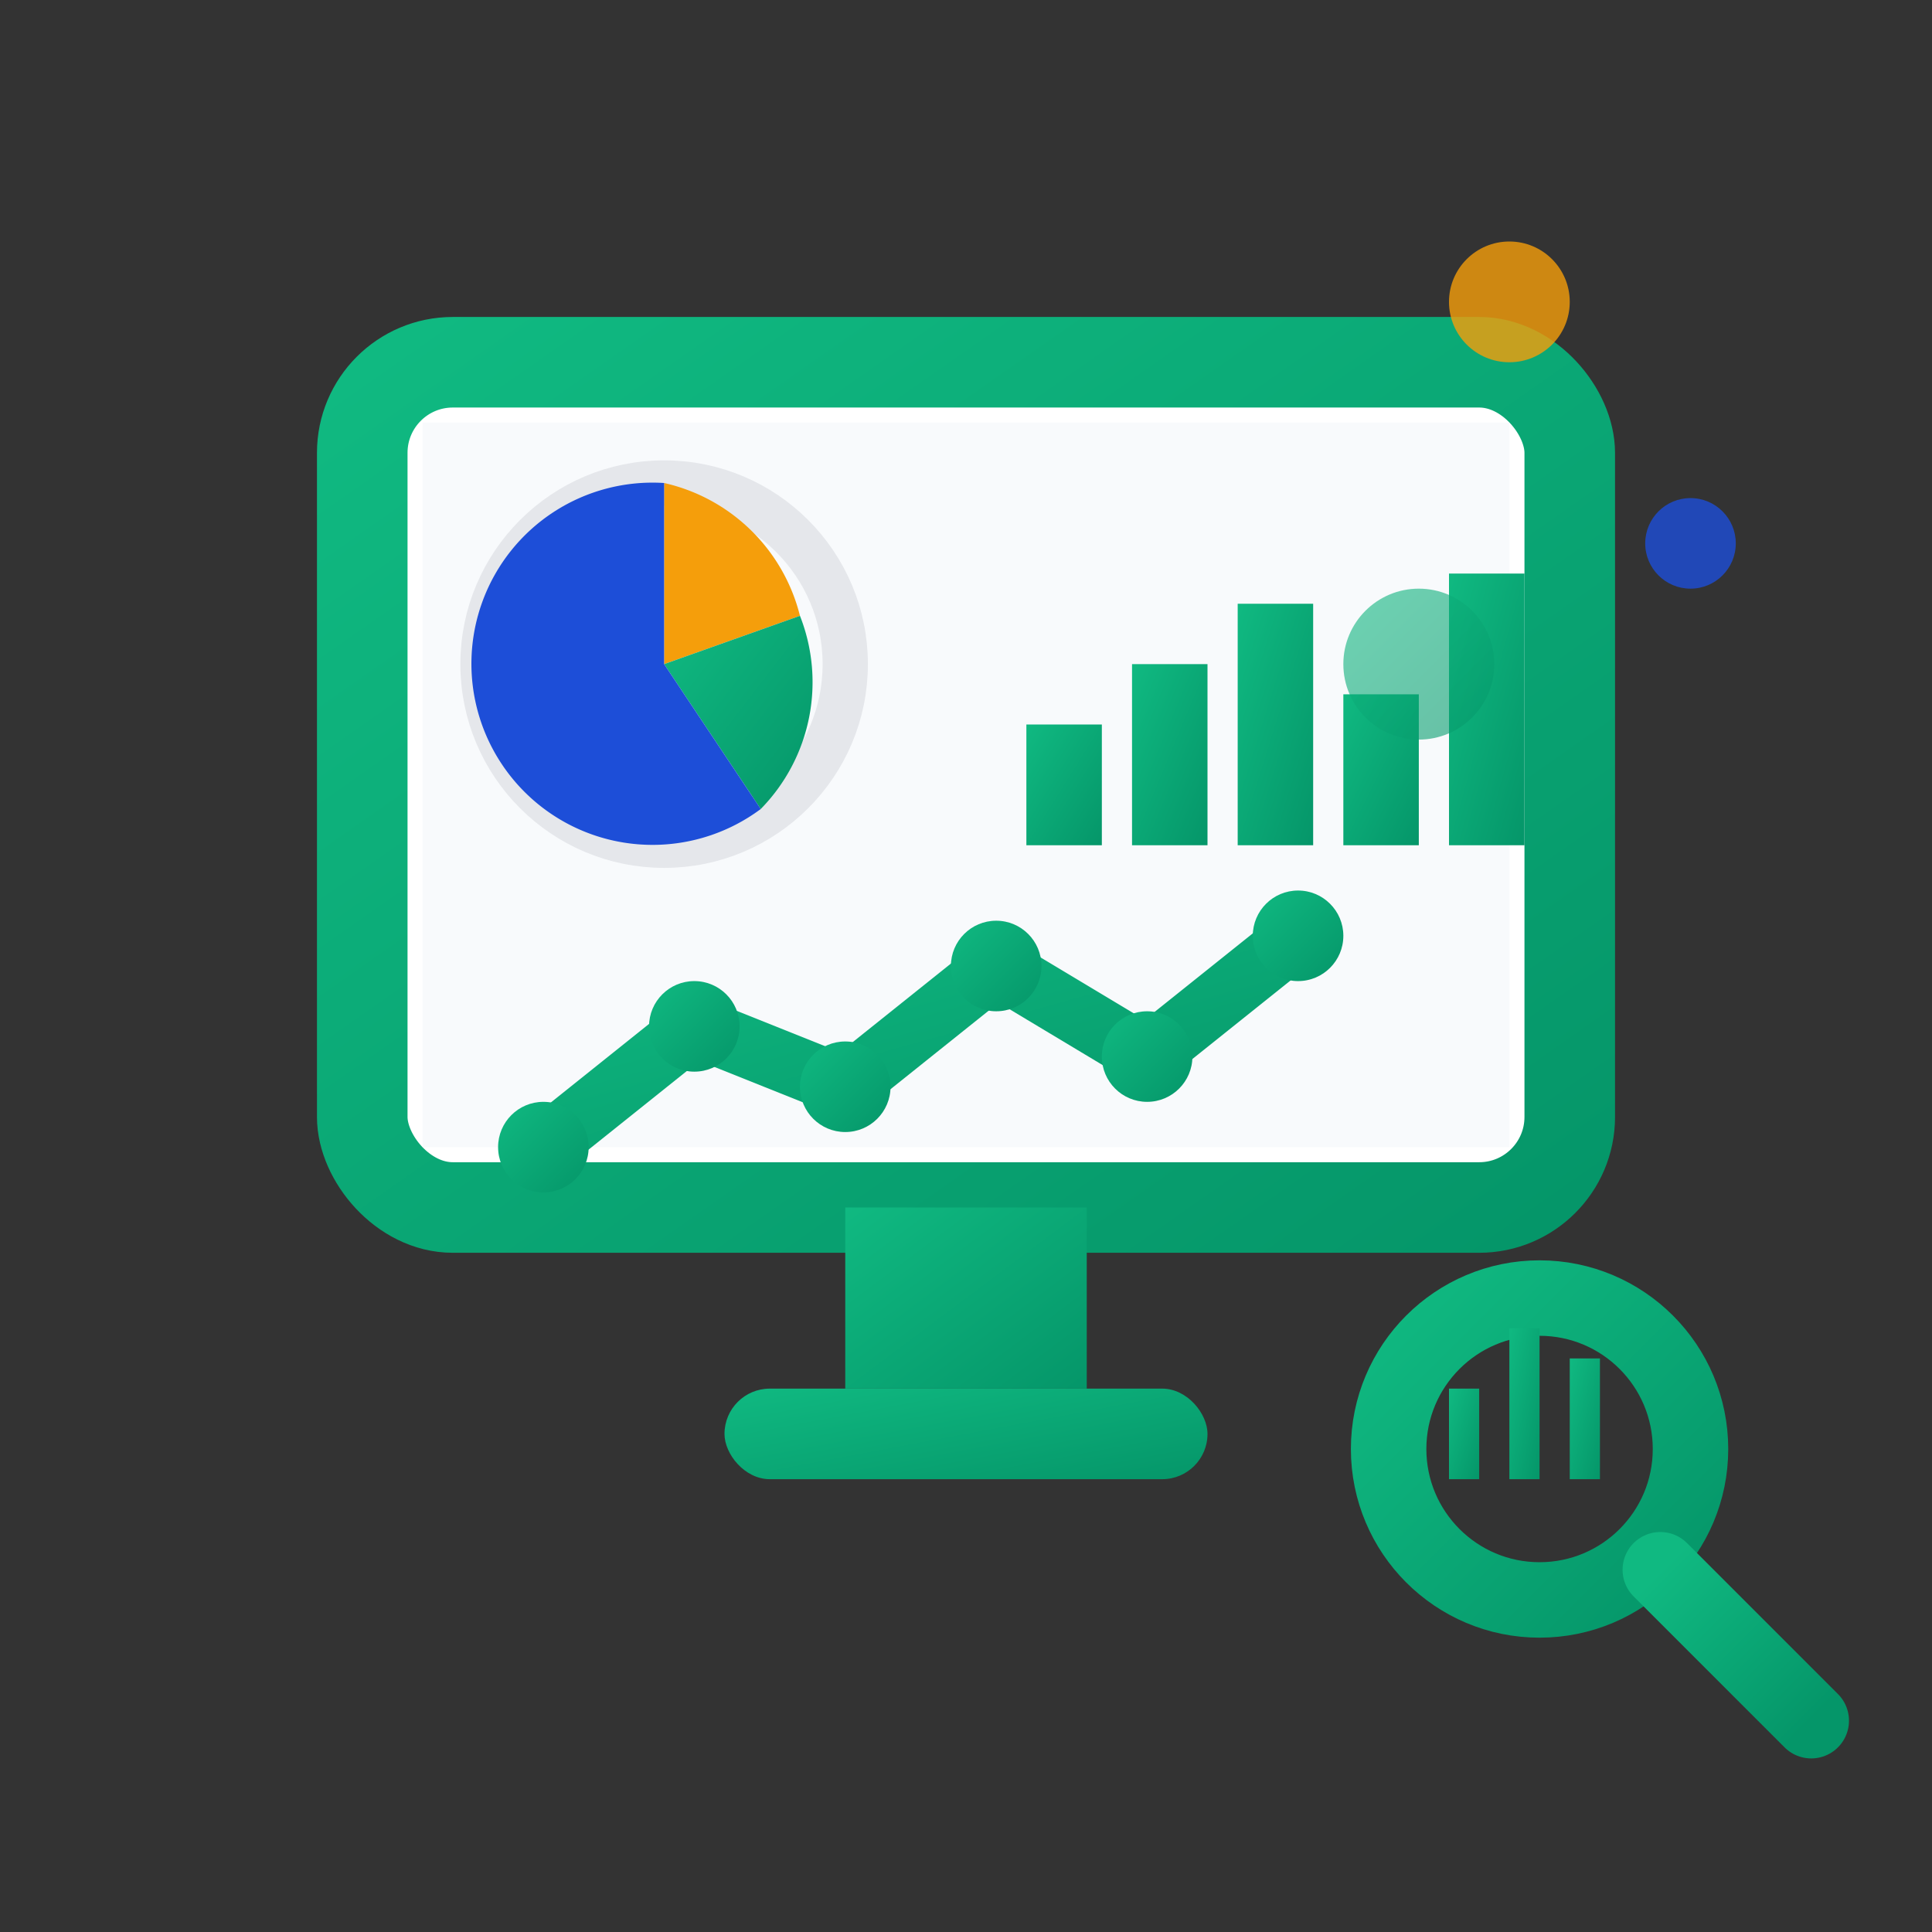 <svg xmlns="http://www.w3.org/2000/svg" viewBox="0 0 64 64" width="64" height="64">
    <rect x="0" y="0" width="64" height="64" fill="#333333" stroke="none"/>
    <defs>
        <linearGradient id="analyticsGradient" x1="0%" y1="0%" x2="100%" y2="100%">
            <stop offset="0%" style="stop-color:#10B981;stop-opacity:1" />
            <stop offset="100%" style="stop-color:#059669;stop-opacity:1" />
        </linearGradient>
    </defs>
    
    <!-- Dashboard/Monitor -->
    <g transform="translate(8, 8)">
        <!-- Screen -->
        <rect x="4" y="4" width="40" height="28" rx="3" fill="white" stroke="url(#analyticsGradient)" stroke-width="3" />
        <rect x="6" y="6" width="36" height="24" fill="#F8FAFC" />
        
        <!-- Stand -->
        <rect x="20" y="32" width="8" height="6" fill="url(#analyticsGradient)" />
        <rect x="16" y="38" width="16" height="3" rx="1.5" fill="url(#analyticsGradient)" />
    </g>
    
    <!-- Charts on screen -->
    <g transform="translate(14, 14)">
        <!-- Pie chart -->
        <circle cx="8" cy="8" r="6" fill="none" stroke="#E5E7EB" stroke-width="1.5" />
        <path d="M 8 2 A 6 6 0 0 1 12.5 6.4 L 8 8 Z" fill="#F59E0B" />
        <path d="M 8 8 L 12.5 6.4 A 6 6 0 0 1 11.2 12.8 L 8 8 Z" fill="url(#analyticsGradient)" />
        <path d="M 8 8 L 11.2 12.8 A 6 6 0 1 1 8 2 L 8 8 Z" fill="#1D4ED8" />
        
        <!-- Bar chart -->
        <g transform="translate(20, 2)">
            <rect x="0" y="8" width="2.5" height="4" fill="url(#analyticsGradient)" />
            <rect x="3.5" y="6" width="2.5" height="6" fill="url(#analyticsGradient)" />
            <rect x="7" y="4" width="2.5" height="8" fill="url(#analyticsGradient)" />
            <rect x="10.5" y="7" width="2.5" height="5" fill="url(#analyticsGradient)" />
            <rect x="14" y="3" width="2.5" height="9" fill="url(#analyticsGradient)" />
        </g>
        
        <!-- Line graph -->
        <g transform="translate(4, 16)">
            <path d="M 0 8 L 5 4 L 10 6 L 15 2 L 20 5 L 25 1" 
                  stroke="url(#analyticsGradient)" stroke-width="2" fill="none" stroke-linecap="round" />
            <circle cx="0" cy="8" r="1.5" fill="url(#analyticsGradient)" />
            <circle cx="5" cy="4" r="1.5" fill="url(#analyticsGradient)" />
            <circle cx="10" cy="6" r="1.5" fill="url(#analyticsGradient)" />
            <circle cx="15" cy="2" r="1.5" fill="url(#analyticsGradient)" />
            <circle cx="20" cy="5" r="1.5" fill="url(#analyticsGradient)" />
            <circle cx="25" cy="1" r="1.5" fill="url(#analyticsGradient)" />
        </g>
    </g>
    
    <!-- Data points floating around -->
    <g transform="translate(50, 10)">
        <circle cx="0" cy="0" r="2" fill="#F59E0B" opacity="0.8" />
        <circle cx="6" cy="8" r="1.5" fill="#1D4ED8" opacity="0.8" />
        <circle cx="-3" cy="12" r="2.5" fill="url(#analyticsGradient)" opacity="0.6" />
    </g>
    
    <!-- Magnifying glass -->
    <g transform="translate(45, 42)">
        <circle cx="6" cy="6" r="5" fill="none" stroke="url(#analyticsGradient)" stroke-width="2.5" />
        <line x1="10" y1="10" x2="15" y2="15" stroke="url(#analyticsGradient)" stroke-width="2.5" stroke-linecap="round" />
        
        <!-- Small chart in magnifying glass -->
        <rect x="3" y="4" width="1" height="3" fill="url(#analyticsGradient)" />
        <rect x="5" y="2" width="1" height="5" fill="url(#analyticsGradient)" />
        <rect x="7" y="3" width="1" height="4" fill="url(#analyticsGradient)" />
    </g>
</svg>
